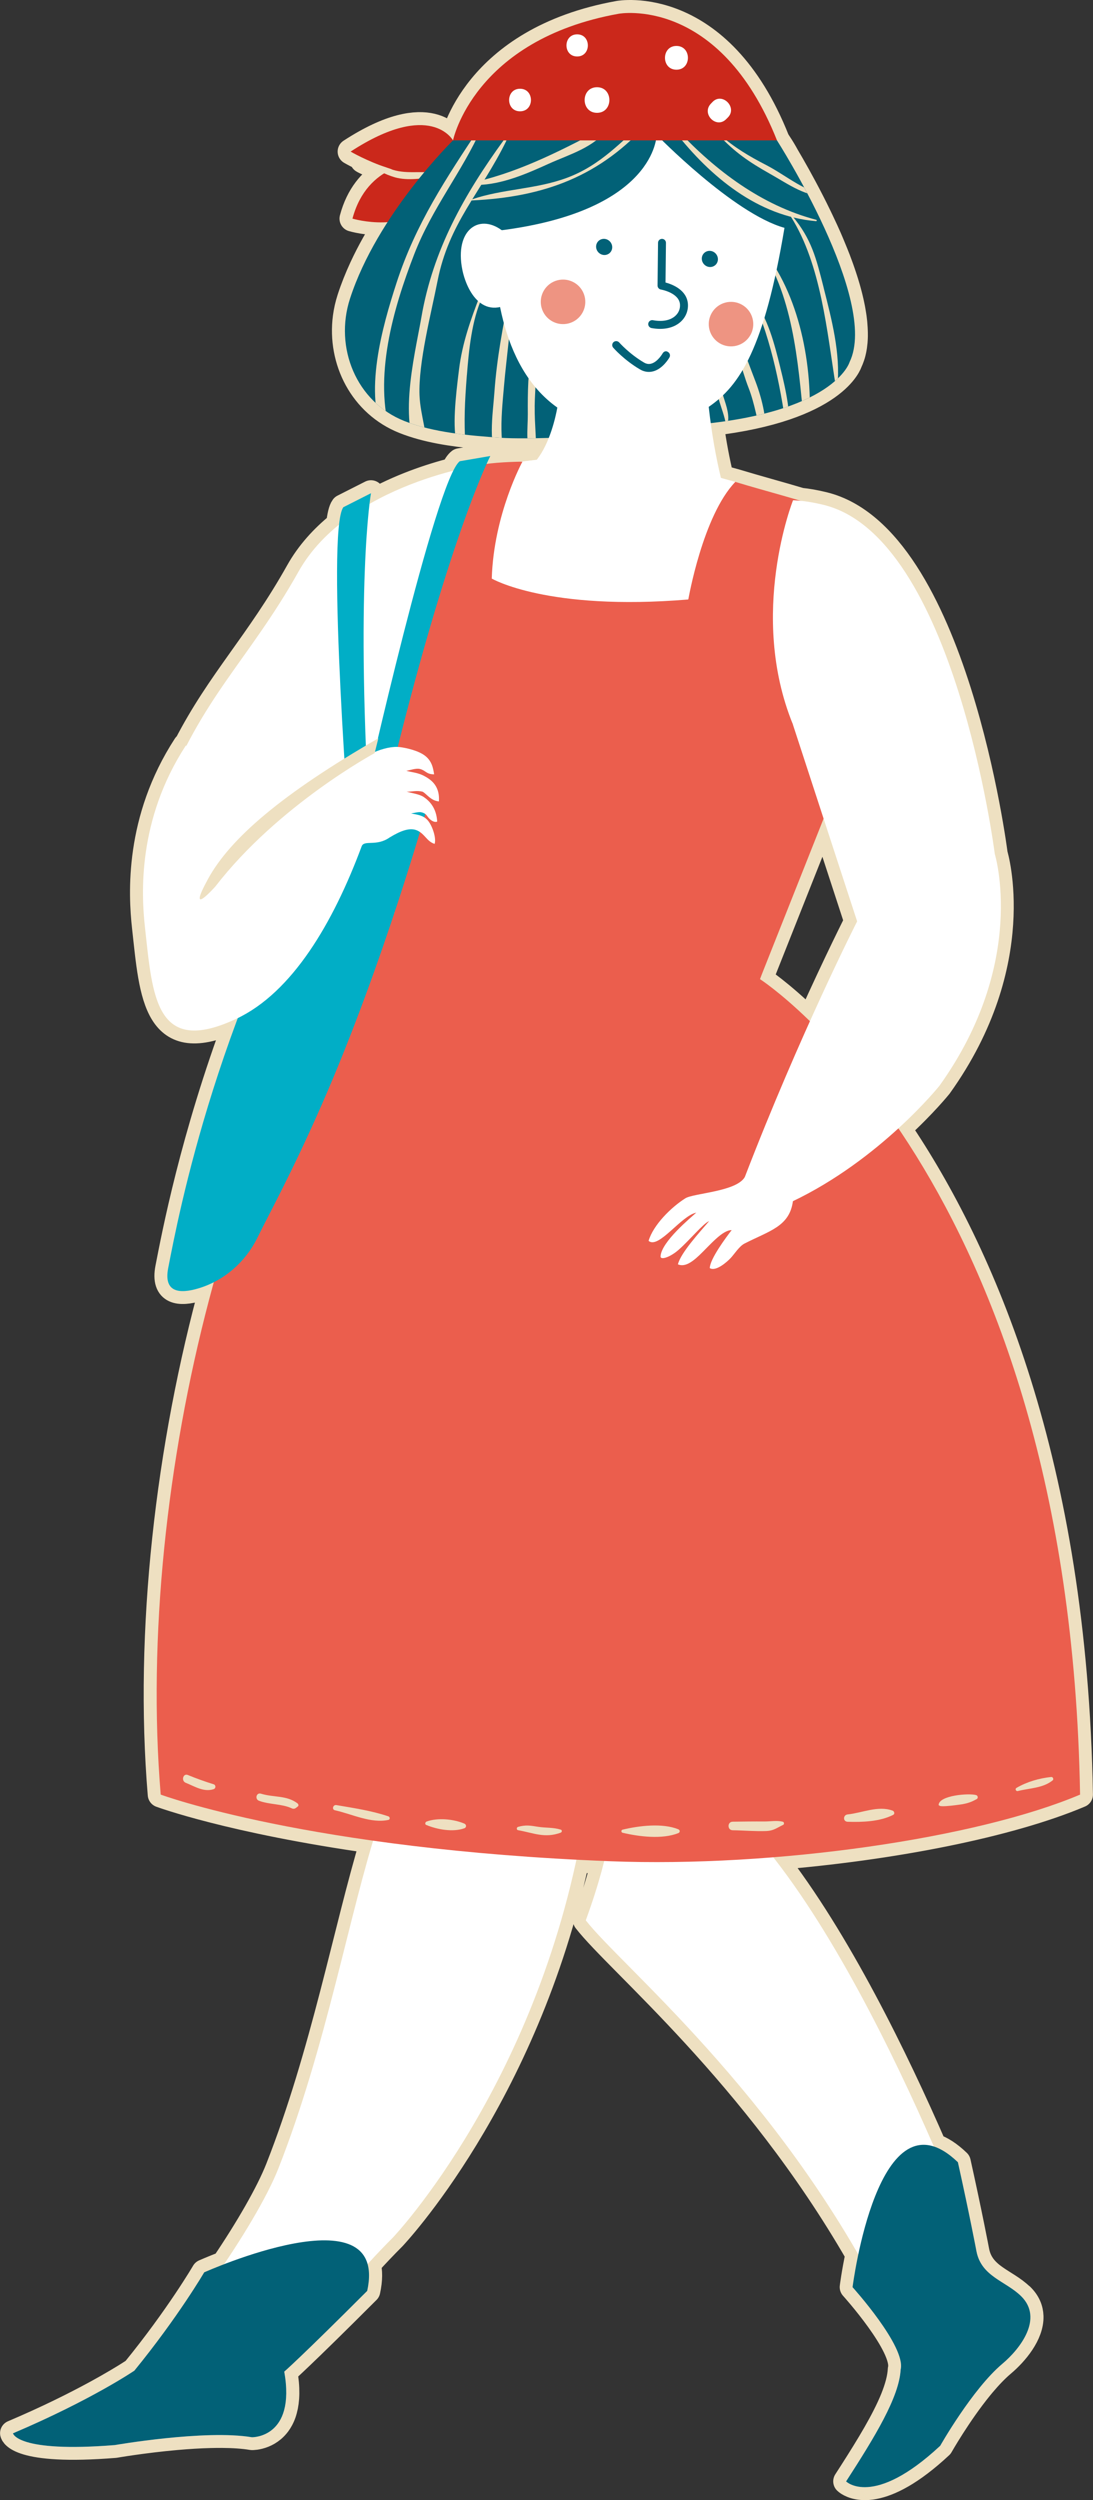 <?xml version="1.0" encoding="UTF-8"?>
<svg id="_レイヤー_2" data-name="レイヤー 2" xmlns="http://www.w3.org/2000/svg" xmlns:xlink="http://www.w3.org/1999/xlink" viewBox="0 0 295.03 674.72">
  <rect x="0" y="0" width="295.03" height="674.72" fill="#333333" stroke="none"/>
  <defs>
    <style>
      .cls-1 {
        fill: none;
      }

      .cls-2 {
        clip-path: url(#clippath);
      }

      .cls-3 {
        fill: #01aec6;
      }

      .cls-4 {
        fill: #026177;
      }

      .cls-5, .cls-6 {
        fill: #eee0c1;
      }

      .cls-7 {
        fill: #eb5e4d;
      }

      .cls-8 {
        fill: #fff;
      }

      .cls-9 {
        fill: #ee9482;
      }

      .cls-10 {
        fill: #cb281b;
      }

      .cls-6 {
        stroke: #eee0c1;
        stroke-linecap: round;
        stroke-linejoin: round;
        stroke-width: 7px;
      }
    </style>
    <clipPath id="clippath">
      <path class="cls-1" d="M212.42,42.32c-.68-1.27-1.45-2.54-2.3-3.81-.24-.38-.39-.62-.39-.62l-32.5-1.51s9.29,9.54,19.59,17.01l-4.68,5.61c-12.02,7.98-23.12,15.84-30.21,23.15-8.33-8.16-16.48-16-21.52-20.82,36.72-6.36,36.81-24.95,36.81-24.95l-54.95,1.51s-20.44,19.94-27.81,42.72c-4.27,13.19,1.7,27.86,14.68,33.01,7.95,3.15,17.64,3.94,26.11,4.53,5.79,.4,28.34,.19,49.33-3.57,.35,.07,.66,.15,1.01,.21,39.71-3.02,43.73-17.09,43.73-17.09,3.15-6.51,.82-17.1-3.18-27.58-4.21-11.04-10.28-21.94-13.73-27.8Z"/>
    </clipPath>
  </defs>
  <g id="Main_1" data-name="Main 1">
    <path class="cls-6" d="M275.61,619.66c-2.09-2.05-4.76-3.36-7.08-5.01-.58-.41-1.14-.84-1.66-1.32-1.56-1.41-2.79-3.17-3.31-5.74h0s-1.86-9.86-5.02-24.08c-2.33-2.24-4.49-3.6-6.49-4.25-10.11-23.23-25.89-55.79-43.34-78.05,32.27-2.59,63.76-8.84,82.8-16.91-1.52-89.45-26.38-146.32-49.04-179.79,7.05-6.46,11.08-11.5,11.08-11.5,23.87-33.34,14.96-62.48,14.96-62.48,0,0-10.82-85.67-46.22-94.29-2.26-.55-4.31-.91-6.19-1.1-5.65-1.69-11.57-3.27-17.65-5.11l-3.88-1.06c-1.06-4.43-2-9.31-2.75-14.81,33.88-3.93,37.49-16.49,37.49-16.49,.18-.36,.33-.74,.47-1.13,.03-.09,.06-.18,.1-.27,.13-.38,.25-.78,.35-1.18,.02-.06,.03-.13,.04-.19,.09-.37,.16-.74,.22-1.13,.02-.09,.03-.19,.05-.28,.06-.42,.11-.86,.15-1.3,0-.11,.01-.21,.02-.32,.03-.39,.04-.78,.05-1.17,0-.1,0-.19,0-.29,0-.45,0-.92-.03-1.38,0-.14-.01-.29-.02-.44-.02-.42-.05-.84-.09-1.27-.01-.12-.02-.23-.03-.35-.05-.44-.1-.89-.16-1.34-.02-.18-.05-.35-.08-.53-.07-.47-.15-.95-.24-1.44-.03-.16-.06-.32-.09-.49-.07-.37-.15-.75-.23-1.12-.04-.2-.08-.4-.13-.6-.11-.48-.22-.95-.34-1.44-.05-.22-.11-.43-.17-.65-.09-.34-.18-.69-.28-1.04-.06-.21-.12-.42-.18-.64-.14-.48-.28-.96-.43-1.44-.07-.24-.15-.49-.23-.73-.11-.35-.22-.69-.34-1.04-.1-.32-.21-.63-.32-.95-.13-.37-.26-.75-.39-1.12-.09-.25-.18-.5-.27-.74-.15-.41-.3-.83-.46-1.24-.05-.12-.09-.24-.13-.36-.06-.15-.12-.3-.18-.45-.15-.4-.31-.79-.47-1.19-.09-.22-.18-.44-.27-.66-.21-.51-.42-1.02-.63-1.53-.09-.22-.19-.45-.28-.67-.19-.45-.39-.91-.58-1.36-.1-.22-.2-.45-.3-.67-.19-.43-.38-.86-.58-1.29-.09-.19-.17-.38-.26-.56-.24-.53-.48-1.05-.73-1.56-.08-.16-.15-.33-.23-.49-.25-.52-.5-1.05-.75-1.56-.03-.05-.05-.11-.08-.16-.27-.56-.54-1.1-.81-1.65-.05-.1-.1-.2-.15-.3-.28-.57-.57-1.13-.85-1.68-.02-.04-.04-.07-.06-.11-2.5-4.89-4.9-9.11-6.63-12.04-.65-1.2-1.37-2.4-2.18-3.6-.28-.44-.43-.68-.43-.68C194.15-1.32,167.01,3.71,167.01,3.71c-39.2,7.04-44.73,34.18-44.73,34.18,0,0-6.03-11.06-27.64,3.02,0,0,3.73,2.19,8.83,4.02-1.18-.38-2.65-.8-5.48-1.67-.21-.06,1.24,.66,1.45,.71,1.28,.33,2.08,1.65,3.21,2.28,.31,.17,.67,.35,1.05,.52-3.39,2.12-6.85,5.8-8.56,12.23,0,0,4.35,1.3,9.47,.95-2.45,3.81-4.82,7.94-6.83,12.28-1.26,2.73-2.39,5.53-3.31,8.38-.53,1.65-.91,3.32-1.13,4.99-1.54,11.71,4.44,23.51,15.81,28.01,5.97,2.37,12.91,3.4,19.58,4.02,2.22,.21,4.42,.37,6.53,.51,2.2,.15,6.82,.22,12.86,.03-.82,2.06-1.88,4.15-3.23,5.88l-4.27,.53c-1.28,.02-5.59,.11-9.27,.6,.65-1.45,1-2.12,1-2.12l-8.24,1.41c-.51,.38-1.1,1.26-1.76,2.55-6.03,1.55-14.51,4.32-22.61,8.97,.23-1.97,.4-2.89,.4-2.89l-7.46,3.78c-.52,.7-.9,2.35-1.17,4.72-4.3,3.49-8.14,7.66-10.95,12.68-10.85,19.34-21.21,29.46-30.22,46.95-.07,0-.14,0-.21,0-13,20-12,40-11,49,2.05,18.48,2.74,35,24.69,24.68,.13-.06,.25-.13,.38-.19-12.12,32.41-17.07,58.66-18.79,67.48-1.29,6.64,3.11,6.97,8.1,5.49,1.46-.43,2.86-1,4.2-1.68-12.26,44.39-17.99,94.42-14.33,138.28,0,0,18.92,7.03,57.34,12.44-7.21,23.87-13.38,57.49-25.58,88.49-2.63,6.67-8.25,16.36-14.64,25.81-3.27,1.26-5.36,2.19-5.36,2.19,0,0-7,12-18.84,26.52,0,0-.92,.63-2.71,1.73-1.2,.73-2.78,1.68-4.74,2.79-.65,.37-1.35,.76-2.08,1.16-.37,.2-.75,.41-1.13,.62-5.43,2.95-12.86,6.68-22.12,10.61h0s.26,1.32,3.83,2.38c1.78,.53,4.4,.99,8.21,1.19,3.82,.2,8.84,.13,15.45-.4,0,0,7.7-1.34,16.69-2.13,3-.26,6.14-.47,9.19-.54,1.02-.02,2.02-.04,3.01-.03,2.96,.02,5.75,.19,8.13,.59,0,0,1.41,.03,3.12-.66,.78-.31,1.62-.78,2.43-1.46,.48-.41,.95-.9,1.39-1.48,.29-.39,.56-.82,.81-1.29,.13-.24,.24-.49,.36-.75,.23-.52,.43-1.1,.59-1.72,.08-.31,.16-.64,.23-.98,.13-.68,.23-1.42,.29-2.21,.03-.4,.04-.81,.05-1.24,.01-.86-.02-1.78-.11-2.76-.09-.99-.23-2.04-.42-3.16,0,0,4.42-3.81,22.39-21.79,.64-2.97,.63-5.35,.1-7.24,2.16-2.37,4.44-4.78,6.85-7.19,0,0,35.63-37.51,49.5-101.93,2.47,.13,4.98,.24,7.53,.35-1.06,4.28-2.64,9.6-4.98,16.02,8.77,11.32,45.42,41.34,73.54,90.17-1.08,5.12-1.54,8.83-1.54,8.83,0,0,14.49,16.04,12.98,22.21,0,0,0,0,0,0-.12,2.32-.84,4.96-2.01,7.87-2.35,5.81-6.51,12.66-11.27,20.09-.48,.74-.96,1.49-1.45,2.25h0s.06,.06,.2,.17c.09,.07,.2,.15,.35,.25,.52,.33,1.41,.77,2.71,1,.56,.1,1.19,.15,1.91,.15,.48,0,.99-.04,1.53-.11,.27-.04,.56-.08,.85-.14,4.08-.77,9.93-3.54,17.86-10.93,0,0,4.88-8.61,10.74-15.79,.24-.3,.49-.6,.74-.89,1.73-2.05,3.53-3.95,5.3-5.44,3.47-2.92,7.73-7.98,7.57-12.82-.06-1.89-.8-3.76-2.52-5.44Zm-57-344.06c-8.09-7.89-13.49-11.36-13.49-11.36l17.19-43.32,9.05,27.72s-5.33,10.47-12.75,26.97ZM105.31,45.57c-.18-.07-.35-.13-.53-.2,.31,.1,.63,.2,.95,.3-.02,0-.03,.01-.05,.02-.12-.04-.25-.08-.37-.13Zm.82,198.76c.12,.68,.24,1.36,.34,2.05-.54,.59-1.08,1.19-1.62,1.8,.44-1.31,.87-2.59,1.28-3.85Z"/>
    <path class="cls-8" d="M130.61,125.29s-36.61,5.04-50.05,29c-13.44,23.96-26.13,33.75-36.44,60.96s25.09,33.5,25.09,33.5l63.16-60.43-1.76-63.02Z"/>
    <path class="cls-10" d="M112.73,43.92s-13.57,0-17.59,15.08c0,0,15.08,4.52,22.11-5.53,7.04-10.05-4.52-9.55-4.52-9.55Z"/>
    <path class="cls-10" d="M122.28,37.89s-6.03-11.06-27.64,3.02c0,0,17.09,10.05,28.15,5.03l-.5-8.04Z"/>
    <path class="cls-5" d="M117.7,46.71c-4.24-.7-8.27,.43-12.39-1.14-1.84-.7-2.96-.98-7.32-2.32-.21-.06,1.24,.66,1.45,.71,1.28,.33,2.08,1.65,3.21,2.28,1.08,.61,2.74,1.28,4,1.63,3.4,.95,7.66,.32,11.05-.38,.38-.08,.4-.72,0-.79Z"/>
    <path class="cls-8" d="M275.61,619.66c-4.19-4.11-10.67-5.23-12.04-12.06,0,0-37.45-102.36-75.45-126.36l-44.06-3.62,1.52,20.07,5.96-17.61,13.75,8.46s.27,9.31-7.17,29.7c9.45,12.2,51.35,46.16,80,102,0,0,6.49,13.04,4.98,19.21-.38,7.43-6.93,18.13-14.73,30.21,0,0,7.29,7.27,25.41-9.62,0,0,8.68-15.31,16.77-22.12,4.83-4.07,11.17-12.26,5.06-18.26Z"/>
    <path class="cls-8" d="M95.15,470.21c-2.99-.04,7.68,19.88,6.98,22.03-7.85,24.02-14,60-27,93-6.1,15.47-28.27,47.12-38.84,54.52,0,0-11.63,7.93-32.78,16.92,0,0,1.06,5.29,27.5,3.17,0,0,24.32-4.23,37.01-2.11,0,0,11.9,.26,8.72-17.71,0,0,11.37-18.24,29.35-36.22,0,0,40.18-42.3,51.82-114.21,0,0-62.73-19.39-62.74-19.39Z"/>
    <path class="cls-8" d="M143.81,124.23l-4.56,.53c-6.34,9.87-8.17,23.81-8.11,31.9-2.47,5.68,41.26,13.31,63.63,4.05,3-8.11,10.66-17.8,12.43-28.02l-2.89-.85-9.71-2.85-50.78-4.76Z"/>
    <path class="cls-4" d="M209.73,37.89l-17.41-10.35c-12.02,7.98-17.78-2.26-24.87,5.05-13.51-13.23-29.61-.53-29.61-.53l-15.56,5.83s-20.44,19.94-27.81,42.72c-4.27,13.19,1.69,27.86,14.68,33.01,7.96,3.15,17.64,3.94,26.11,4.53,5.79,.4,28.34,.19,49.33-3.57,.35,.07,.66,.14,1.01,.21,39.71-3.02,43.73-17.09,43.73-17.09,8.04-16.59-19.6-59.81-19.6-59.81Z"/>
    <g class="cls-2">
      <g>
        <path class="cls-5" d="M195.05,106.32c-.95-3.29-1.87-6.32-3.61-9.3-.23-.39-.79-.05-.6,.35,1.53,3.07,2.16,6.03,2.9,9.31,.55,2.44,1.59,4.77,2.09,7.2,.07,.32,.61,.34,.67,0,.4-2.53-.76-5.16-1.45-7.56Z"/>
        <path class="cls-5" d="M203.61,102.11c-1.89-4.79-3.51-10.48-7.18-14.23-.29-.3-.83,.09-.59,.46,2.97,4.57,4.22,11.22,6.22,16.33,1.69,4.32,2.29,8.87,3.61,13.29,.18,.61,1.1,.49,1.11-.15,.11-5.39-1.21-10.72-3.17-15.69Z"/>
        <path class="cls-5" d="M210.62,99.16c-1.6-6.41-3.29-13.26-7.4-18.58-.02-.03-.06,0-.05,.04,5.14,11.19,7.9,25.51,9.42,37.68,.02,.2,.29,.2,.31,0,.79-6.11-.8-13.2-2.29-19.14Z"/>
        <path class="cls-5" d="M222.32,77.6c-2.03-8.01-3.25-13.04-8.41-19.26-.16-.19-.48,.06-.35,.27,8.07,12.81,9.68,30.9,12.04,45.68,.04,.26,.41,.17,.43-.06,.89-8.87-1.56-18.09-3.72-26.63Z"/>
        <path class="cls-5" d="M206.35,67.91c-.13-.17-.41,.05-.3,.23,8.71,13.98,9.58,32.59,11.22,48.66,.07,.64,.95,.65,1.01,0,1.43-16.16-1.85-35.9-11.93-48.89Z"/>
        <path class="cls-5" d="M126.03,101.23c.54-6.91,1.33-14.85,4.11-20.94,.2-.43-.47-.84-.65-.38-2.4,6.25-4.69,12.57-5.58,19.73-.96,7.73-1.85,15.6-.53,20.62,.08,.29,2.26,.14,2.24-.12-.39-6.76-.19-11.29,.4-18.92Z"/>
        <path class="cls-5" d="M136.02,104.42c.72-8.4,2.07-16.9,2.16-25.32,0-.35-.55-.44-.62-.08-1.78,8.93-3.45,17.61-4.1,26.75-.44,6.24-1.93,14.65,1.45,20.33,.23,.38,.79,.29,.92-.12,.87-2.74-.28-5.54-.42-8.39-.22-4.4,.23-8.8,.61-13.16Z"/>
        <path class="cls-5" d="M144.32,109.73c.06-5.27,.85-10.39-.19-15.62-.05-.24-.44-.24-.48,0-1.14,5.68-1.23,11.85-1.18,17.63,.03,3.95-.86,9.37,1.65,12.75,.18,.24,.57,.17,.59-.16,.21-4.81-.44-9.72-.38-14.6Z"/>
        <path class="cls-5" d="M130.03,34.49c.13-.29-.25-.53-.43-.25-9.15,13.86-17.37,26.08-22.57,42.11-3.8,11.71-9.1,30.13-3.11,41.9,.45,.89,1.9,.27,1.61-.68-4.79-15.77,.58-34.23,6.29-48.98,4.87-12.56,12.81-22.03,18.21-34.09Z"/>
        <path class="cls-5" d="M136.65,38.06c.2-.4-.34-.71-.6-.35-10.81,14.87-19.16,29.71-22.3,47.88-1.88,10.86-7.05,30.51,.93,39.81,.93,1.09,.41-1.05,.51-2.23,.5-5.49-1.74-10.98-1.95-16.49-.34-8.81,3.16-22.16,4.86-30.83,3.08-15.69,11.59-23.65,18.55-37.79Z"/>
        <path class="cls-5" d="M163.84,34.1c-11.12,5.87-22.81,12.03-35.15,14.89-.52,.12-.4,.93,.13,.93,6.64-.11,13.27-2.99,19.23-5.7,5.83-2.64,12.23-4.35,16.22-9.69,.2-.27-.18-.56-.43-.43Z"/>
        <path class="cls-5" d="M174.76,32.07c-7.12,6.13-12.53,12.49-21.74,15.92-8.41,3.13-17.51,2.98-25.75,5.86-.13,.04-.12,.25,.03,.25,19.64-.92,34.84-6.51,48.04-21.45,.35-.4-.18-.92-.58-.58Z"/>
        <path class="cls-5" d="M220.34,59.32c-14.71-3.85-27.2-13.26-37.46-24.23-.37-.39-.89,.18-.58,.58,9.46,12.01,22.19,22.69,37.98,24.02,.21,.02,.25-.32,.05-.37Z"/>
        <path class="cls-5" d="M223.81,52.78c-6.33-.71-11.55-5.42-17-8.24-4.51-2.33-8.77-4.81-12.54-8.27-.15-.14-.36,.07-.22,.22,4.19,4.53,8.2,7.27,13.6,10.31,5.42,3.04,9.72,6.38,16.16,6.36,.25,0,.24-.35,0-.38Z"/>
      </g>
    </g>
    <path class="cls-8" d="M191.3,109.8c8.43-5.75,15.02-15.85,20.45-48.31-13.88-3.89-34.51-25.1-34.51-25.1,0,0,0,20.44-42.22,25.8l-1.67-.53c-.37,13.02,1.26,37.13,17.09,48.33-.47,2.59-2,9.55-5.54,14.08l-5.64,.7s-8.81,20.62,19.56,23.79c0,0,29.08,3.17,39.66-18.51l-3.88-1.06c-1.34-5.57-2.48-11.85-3.3-19.19Z"/>
    <path class="cls-8" d="M136.69,63.18c-6.37-6.03-13.74-2.01-12.06,8.71,.91,5.82,5.36,15.41,14.41,9.05l1.34-13.07s-3.66-4.66-3.69-4.69Z"/>
    <path class="cls-7" d="M205.13,264.24l17.57-51.02-8.63-4.39c-.82-2.94-.96-5-.94-7.24-14.46-.31-12.01-38.23-12.01-38.23l18.63-17.44c2.09-4.99,3.58-8.47,3.58-8.47-7.75-2.67-16.13-4.76-24.85-7.4-8.81,9.16-12.66,31.66-12.69,31.73-38.07,3.17-53.05-5.64-53.05-5.64,.53-17.45,8.28-31.55,8.28-31.55,0,0-5.91,.03-10.4,.7,0,0-11.46,14.28-18.33,44.94,0,0-8.99,20.09-11.1,36.31-1.74,13.32,3.17,26.08,5.29,39.83-42.3,45.83-70.15,153.34-63.1,237.94,0,0,39.83,14.8,121.26,17.98,44.57,1.74,99.06-6.18,126.9-17.98-2.82-166.38-86.4-220.07-86.4-220.07Z"/>
    <path class="cls-3" d="M93.54,213.91l21.93,3.37s-11.82,42.51-28.58,80.74c-8.15,18.59-14.26,29.55-17.36,35.91-3.22,6.6-8.98,11.69-16.03,13.78-4.98,1.48-9.39,1.15-8.1-5.49,2.72-13.98,13.55-71.64,48.13-128.31Z"/>
    <path class="cls-5" d="M57.65,481.52c-2.37-.75-4.65-1.55-6.94-2.5-1.29-.53-1.87,1.58-.58,2.1,2.46,.99,4.86,2.58,7.52,1.73,.66-.21,.66-1.13,0-1.34Z"/>
    <path class="cls-5" d="M80.3,486.67c-2.97-2.23-6.32-1.53-9.87-2.61-1.24-.38-1.7,1.47-.53,1.91,2.83,1.07,6.14,.79,8.84,2.04,.46,.21,.84,.14,1.22-.16,.15-.12,.3-.23,.44-.35,.3-.23,.13-.65-.11-.83Z"/>
    <path class="cls-5" d="M104.84,490.18c-4.58-1.54-9.3-2.23-14.04-3.04-.91-.16-1.31,1.2-.39,1.4,4.58,1.01,9.72,3.61,14.43,2.6,.51-.11,.43-.81,0-.96Z"/>
    <path class="cls-5" d="M125.33,492.13c-2.93-1.23-7.17-1.64-10.18-.55-.35,.13-.55,.72-.12,.91,2.96,1.25,7.26,2.01,10.3,.91,.65-.23,.6-1.02,0-1.27Z"/>
    <path class="cls-5" d="M151.35,493.76c-2.05-.64-3.99-.43-6.09-.76-2.11-.33-3.3-.58-5.43,.02-.41,.12-.47,.81,0,.89,4.23,.76,7.25,2.25,11.52,.67,.39-.15,.42-.7,0-.83Z"/>
    <path class="cls-5" d="M183.1,493.67c-4.3-1.74-10.6-.97-15.06,.1-.41,.1-.41,.73,0,.83,4.46,1.07,10.76,1.83,15.06,.1,.5-.2,.5-.82,0-1.02Z"/>
    <path class="cls-5" d="M211.28,491.62c-1.64-.39-3.24-.05-4.93-.06-2.86-.02-5.72,.02-8.58,.06-1.49,.02-1.49,2.29,0,2.31,3.01,.04,6.12,.33,9.12,.21,1.92-.08,2.79-.85,4.51-1.67,.36-.17,.26-.76-.11-.85Z"/>
    <path class="cls-5" d="M240.94,488.64c-3.88-1.45-8.21,.61-12.15,1.02-1.25,.13-1.3,1.94,0,1.98,4,.13,8.68-.03,12.3-1.86,.52-.26,.31-.97-.15-1.15Z"/>
    <path class="cls-5" d="M263.49,484.44c-1.94-.57-10.09,.07-10.13,2.69,0,.12,.15,.12,.19,.03-.33,.79,6.54-.31,6.27-.26,1.55-.3,2.39-.6,3.81-1.37,.46-.25,.34-.95-.14-1.09Z"/>
    <path class="cls-5" d="M283.77,479.55c-3.24,.34-6.58,1.3-9.4,2.95-.46,.27-.15,.97,.36,.85,3.19-.8,6.78-.76,9.42-2.89,.34-.28,.07-.95-.37-.9Z"/>
    <path class="cls-10" d="M209.73,37.89H122.28s5.53-27.14,44.73-34.18c0,0,27.14-5.03,42.72,34.18Z"/>
    <path class="cls-3" d="M98.51,214.35s19.11-85.08,25.6-89.88l8.24-1.41s-11.53,22.33-27.62,89.22l-6.23,2.07Z"/>
    <path class="cls-3" d="M94.72,230.31s-6.82-86.93-2.04-93.43l7.46-3.78s-4.43,24.73-.08,93.39l-5.34,3.81Z"/>
    <path class="cls-8" d="M109.76,213.66c1.25,.02,2.87-.43,4.4,.03,1.13,.73,2.19,2.39,4.31,2.59,.2-2.72-.74-4.74-2.74-6.12-2.44-1.69-3.97-1.59-6.05-2.13,1.22-.25,2.69-.76,3.67-.51,1.59,.4,1.68,1.44,3.83,1.45-.26-1.59-.54-3.89-3.04-5.42-2.07-1.27-5.54-1.94-6.87-1.98-4.5-.13-10.33,3.2-13.75,5.82,0,0-6.35,5.95-11.5,8.59,0,0-6.51-16.14-31.89-14.73-13,20-12,40-11,49,2.05,18.48,2.74,35,24.69,24.68,15.09-7.09,26.13-25.91,33.8-46.53,.68-1.83,3.97,.13,7.53-2.38,3.04-1.85,5.52-2.78,7.48-1.89,2.09,.95,2.57,2.95,4.68,3.61,.53-1.45-.6-5.08-2.03-6.55-1.03-1.05-2.12-1.26-4.31-1.66,.79-.14,2.09-.47,2.72-.33,1.39,.3,1.52,1.01,2.06,1.59,.53,.58,1.46,1.26,2.26,.93-.2-3.65-2.06-5.57-3.65-6.64-1.16-.77-3.16-1.02-4.59-1.42Z"/>
    <path class="cls-5" d="M101.13,203.24s-26,14-43,36c0,0-8,9-2-2s20-23,46-38l-1,4Z"/>
    <path class="cls-8" d="M140.37,23.95c-3.92,0-3.93,6.09,0,6.09s3.93-6.09,0-6.09Z"/>
    <path class="cls-8" d="M155.79,9.27c-3.84,0-3.85,5.97,0,5.97s3.85-5.97,0-5.97Z"/>
    <path class="cls-8" d="M161.15,23.54c-4.45,0-4.45,6.91,0,6.91s4.45-6.91,0-6.91Z"/>
    <path class="cls-8" d="M182.59,12.4c-4.12,0-4.13,6.41,0,6.41s4.13-6.41,0-6.41Z"/>
    <path class="cls-8" d="M192.32,27.53c-.15,.16-.3,.32-.45,.47-2.59,2.74,1.49,6.84,4.15,4.15,.15-.15,.3-.31,.46-.46,2.66-2.7-1.56-6.91-4.16-4.16Z"/>
    <path class="cls-4" d="M36.28,639.76s-11.63,7.93-32.78,16.92c0,0,1.06,5.29,27.5,3.17,0,0,24.32-4.23,37.01-2.11,0,0,11.9,.26,8.72-17.71,0,0,4.42-3.81,22.39-21.79,5.95-27.43-44-5-44-5,0,0-7,12-18.84,26.52Z"/>
    <path class="cls-4" d="M243.11,639.45c-.38,7.43-6.93,18.13-14.73,30.21,0,0,7.29,7.27,25.41-9.62,0,0,8.68-15.31,16.77-22.12,4.83-4.06,11.17-12.26,5.06-18.26-4.19-4.11-10.67-5.23-12.04-12.06,0,0-1.86-9.86-5.02-24.08-21.57-20.72-28.43,33.72-28.43,33.72,0,0,14.49,16.04,12.98,22.21Z"/>
    <path class="cls-7" d="M223.32,137.45s-6.71,47.31,6.8,63.79l-25,63s-7.95,16.76-8.98,15.88-10.37-118.35-10.37-118.35l37.54-24.32Z"/>
    <g>
      <g>
        <path class="cls-8" d="M213.79,324.28c23.85-11.34,39.79-31.26,39.79-31.26,23.87-33.34,14.96-62.48,14.96-62.48-7.66-3.87-17.8-9.19-25.43-5.21-5.5,2.86-11.74,23.31-11.74,23.31,0,0-15.41,30.26-30.33,69.02,1.43,5.13,8.77,8.51,12.76,6.62Z"/>
        <path class="cls-8" d="M201.05,317.64c-2.27,3.98-13.82,4.34-16.06,5.75-3.88,2.44-8.67,7.24-9.92,11.48,2.68,2.33,8.81-6.83,12.87-7.61-1.34,1.23-9.42,7.84-9.64,11.79-.06,1.13,2.67,.2,4.91-1.79,3.06-2.71,6.67-7.15,8.2-7.71-2.62,3.08-7.67,8.56-8.42,11.66,1.67,.72,3.51-.3,5.78-2.46,2.85-2.71,6.19-6.81,8.73-6.78-1.52,1.96-5.89,7.82-5.91,10.26,1.65,.99,4.65-1.66,5.67-2.76,.98-1.05,2.29-3.15,3.68-3.86,6.75-3.47,12.22-4.59,13.1-11.54l-13-6.43Z"/>
      </g>
      <path class="cls-8" d="M268.53,230.54s-10.82-85.67-46.22-94.29c-47.1-11.47-8.31,59.2-8.31,59.2l17.36,53.18"/>
    </g>
    <path class="cls-7" d="M214.06,135.02s-12.18,30.65-.05,60.44c0,0-25.78,27.25-24.83,25.52s1.87-72.26,1.87-72.26l13.26-16.87,9.75,3.17Z"/>
    <path class="cls-4" d="M192.31,71.97c-1.14,.35-2.37-.31-2.76-1.46-.39-1.16,.22-2.37,1.36-2.72,1.14-.35,2.37,.31,2.76,1.46,.39,1.16-.22,2.37-1.36,2.72Z"/>
    <path class="cls-4" d="M163.78,68.73c-1.14,.35-2.37-.31-2.76-1.46-.39-1.16,.22-2.37,1.36-2.72,1.14-.35,2.37,.31,2.76,1.46,.39,1.16-.22,2.37-1.36,2.72Z"/>
    <path class="cls-4" d="M175.58,88.43c-.43-.21-.68-.68-.59-1.16,.11-.58,.67-.97,1.25-.86,2.53,.47,4.67,.07,6.02-1.14,.9-.8,1.36-1.89,1.29-3.07-.2-3.2-5.11-4.06-5.16-4.06-.52-.09-.9-.55-.9-1.07l.13-11.55c0-.59,.49-1.07,1.08-1.06,.59,0,1.07,.49,1.06,1.09l-.12,10.69c1.84,.49,5.81,2.01,6.05,5.84,.11,1.83-.62,3.58-2.01,4.81-1.86,1.65-4.65,2.23-7.84,1.64-.1-.02-.19-.05-.27-.09Z"/>
    <path class="cls-4" d="M173.13,99.89c-.14-.07-.28-.14-.42-.22-4.24-2.49-7.07-5.7-7.19-5.84-.39-.44-.35-1.12,.1-1.51,.45-.39,1.11-.34,1.52,.1,.02,.03,2.73,3.09,6.66,5.4,.69,.41,1.32,.5,1.98,.32,1.75-.47,3.05-2.72,3.06-2.74,.29-.52,.91-.83,1.46-.41,.52,.29,.7,.94,.41,1.46-.07,.12-1.73,3.05-4.37,3.76-1.08,.29-2.16,.19-3.21-.31Z"/>
    <path class="cls-9" d="M146.17,83c.85,3.21,4.14,5.12,7.35,4.27,3.21-.85,5.12-4.14,4.27-7.35-.85-3.21-4.14-5.12-7.35-4.27-3.21,.85-5.12,4.14-4.27,7.35Z"/>
    <path class="cls-9" d="M191.51,89.01c.85,3.21,4.14,5.12,7.35,4.27,3.21-.85,5.12-4.14,4.27-7.35-.85-3.21-4.14-5.12-7.35-4.27-3.21,.85-5.12,4.14-4.27,7.35Z"/>
  </g>
</svg>